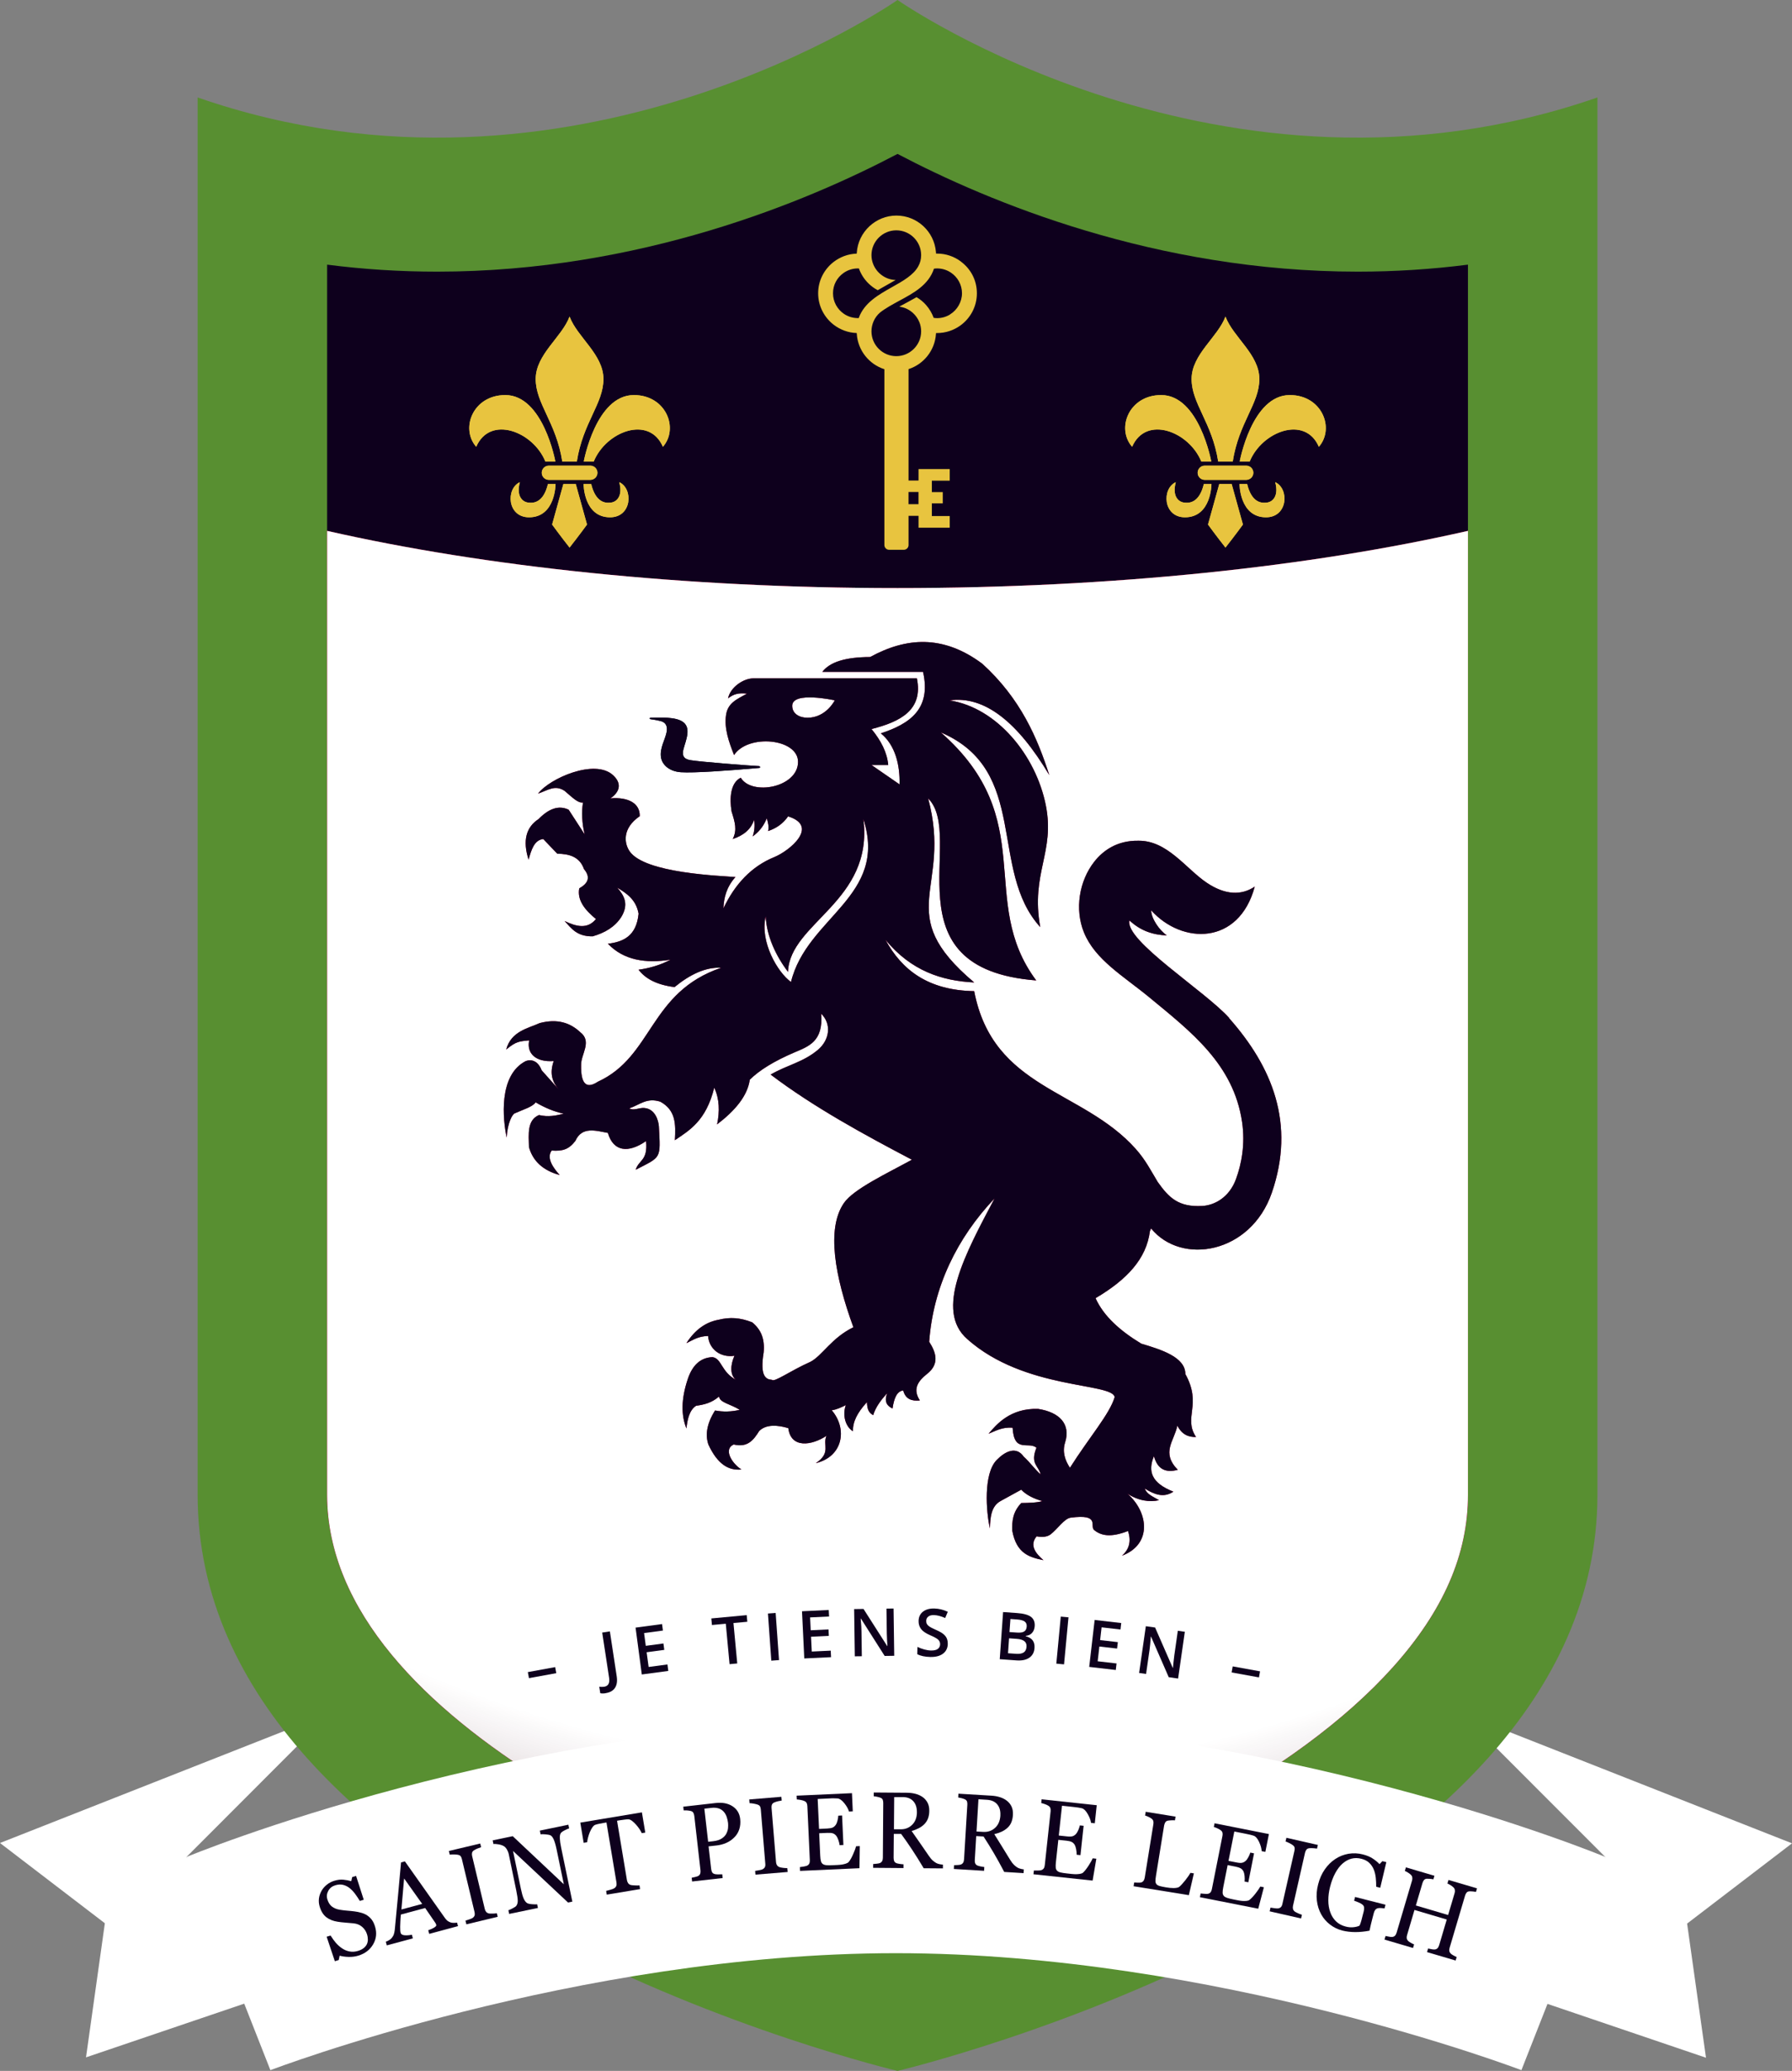 <svg xmlns="http://www.w3.org/2000/svg" width="135" height="156" viewBox="0 0 135 156" fill="none"><rect x="0" y="0" width="135" height="156" fill="#808080" stroke="none"/><g clip-path="url(#clip0_155_349)"><path d="M128.52 155.006L113.867 150.03L120.931 139.882L110.107 129.05L135 138.856L127.098 144.901L128.52 155.006Z" fill="white"></path><path d="M6.48 154.978L21.133 150.005L14.051 139.882L24.893 129.025L0 138.831L7.899 144.876L6.48 154.978Z" fill="white"></path><path d="M67.616 0C67.616 0 43.122 17.147 14.888 7.341C14.888 15.092 14.888 62.491 14.888 112.59C14.888 143.537 67.616 156 67.616 156C67.616 156 120.343 143.537 120.343 112.59V7.341C92.106 17.147 67.616 0 67.616 0Z" fill="#588F31"></path><path d="M67.587 145.588C54.371 141.948 24.644 130.126 24.644 112.59V19.936C27.381 20.289 30.151 20.463 32.938 20.463C48.176 20.463 60.794 15.185 67.616 11.594C74.434 15.185 87.056 20.463 102.293 20.463C105.081 20.463 107.85 20.285 110.588 19.936V112.59C110.588 117.086 108.745 121.328 104.949 125.563C101.356 129.577 96.166 133.396 89.533 136.911C80.572 141.66 71.579 144.466 67.587 145.588Z" fill="#0E001D"></path><path d="M24.644 39.99V112.594C24.644 130.129 54.371 141.952 67.587 145.592C71.583 144.47 80.572 141.663 89.533 136.915C96.166 133.399 101.352 129.581 104.949 125.567C108.741 121.331 110.588 117.086 110.588 112.594V39.99C98.704 42.694 83.798 44.3 67.616 44.3C51.434 44.3 36.528 42.69 24.644 39.99Z" fill="#AE002D"></path><path d="M24.644 39.99V112.594C24.644 130.129 54.371 141.952 67.587 145.592C71.583 144.47 80.572 141.663 89.533 136.915C96.166 133.399 101.352 129.581 104.949 125.567C108.741 121.331 110.588 117.086 110.588 112.594V39.99C98.704 42.694 83.798 44.3 67.616 44.3C51.434 44.3 36.528 42.69 24.644 39.99Z" fill="#AE002D"></path><g style="mix-blend-mode:multiply"><path d="M24.644 39.99V112.594C24.644 130.129 54.371 141.952 67.587 145.592C71.583 144.47 80.572 141.663 89.533 136.915C96.166 133.399 101.352 129.581 104.949 125.567C108.741 121.331 110.588 117.086 110.588 112.594V39.99C98.704 42.694 83.798 44.3 67.616 44.3C51.434 44.3 36.528 42.69 24.644 39.99Z" fill="url(#paint0_radial_155_349)"></path></g><path d="M67.491 129.502C39.005 129.502 14.051 139.882 14.051 139.882L20.37 155.943C20.37 155.943 43.421 147.131 67.491 147.131C91.561 147.131 114.615 155.943 114.615 155.943L120.935 139.882C120.935 139.882 95.981 129.502 67.495 129.502H67.491Z" fill="white"></path><path d="M27.645 144.277C27.795 144.37 27.916 144.488 28.016 144.623C28.116 144.758 28.194 144.929 28.255 145.129C28.401 145.61 28.351 146.055 28.108 146.468C27.866 146.881 27.495 147.163 26.996 147.316C26.765 147.387 26.522 147.419 26.269 147.412C26.016 147.405 25.788 147.376 25.588 147.319L25.517 147.647L25.225 147.736L24.608 145.891L24.904 145.802C25.036 146.012 25.168 146.197 25.307 146.358C25.446 146.518 25.603 146.657 25.788 146.778C25.959 146.892 26.145 146.967 26.341 147.002C26.537 147.042 26.747 147.027 26.968 146.96C27.136 146.91 27.274 146.842 27.385 146.757C27.495 146.671 27.577 146.578 27.631 146.468C27.684 146.361 27.709 146.244 27.713 146.119C27.713 145.994 27.695 145.855 27.649 145.709C27.581 145.492 27.463 145.307 27.289 145.154C27.114 145.001 26.9 144.911 26.64 144.883C26.462 144.865 26.259 144.847 26.03 144.83C25.802 144.812 25.603 144.79 25.435 144.762C25.104 144.712 24.822 144.602 24.59 144.427C24.362 144.252 24.191 143.985 24.084 143.626C24.02 143.419 24.002 143.216 24.027 143.013C24.052 142.81 24.12 142.618 24.223 142.432C24.323 142.258 24.459 142.101 24.626 141.969C24.794 141.834 24.983 141.738 25.193 141.674C25.432 141.602 25.656 141.574 25.866 141.595C26.077 141.617 26.276 141.652 26.462 141.706L26.533 141.399L26.825 141.31L27.403 143.106L27.107 143.195C26.989 143.002 26.872 142.824 26.747 142.657C26.622 142.489 26.483 142.343 26.33 142.222C26.18 142.105 26.016 142.026 25.842 141.984C25.667 141.941 25.467 141.951 25.25 142.019C25.018 142.09 24.847 142.226 24.733 142.432C24.619 142.639 24.594 142.853 24.662 143.077C24.733 143.312 24.844 143.49 24.997 143.611C25.15 143.732 25.339 143.814 25.567 143.854C25.77 143.889 25.97 143.914 26.159 143.928C26.351 143.943 26.537 143.96 26.718 143.985C26.886 144.007 27.046 144.039 27.207 144.085C27.367 144.128 27.513 144.192 27.649 144.274L27.645 144.277Z" fill="#0E001D"></path><path d="M34.503 145.093L32.336 145.677L32.261 145.403C32.45 145.339 32.6 145.271 32.717 145.196C32.831 145.125 32.881 145.061 32.867 145.004C32.86 144.979 32.849 144.954 32.838 144.922C32.824 144.89 32.81 144.862 32.792 144.84L32.029 143.729L30.201 144.22C30.179 144.42 30.169 144.591 30.162 144.737C30.154 144.883 30.151 145.015 30.147 145.139C30.147 145.257 30.147 145.353 30.154 145.428C30.162 145.499 30.169 145.56 30.183 145.602C30.212 145.706 30.308 145.766 30.479 145.781C30.65 145.795 30.832 145.781 31.028 145.741L31.103 146.016L29.139 146.543L29.064 146.269C29.124 146.247 29.203 146.212 29.292 146.162C29.381 146.112 29.449 146.058 29.499 146.001C29.577 145.905 29.634 145.813 29.666 145.72C29.698 145.627 29.723 145.51 29.741 145.364C29.816 144.605 29.898 143.754 29.983 142.813C30.069 141.87 30.144 141.032 30.212 140.295L30.504 140.217L33.516 144.477C33.58 144.566 33.644 144.637 33.705 144.687C33.769 144.737 33.851 144.78 33.947 144.815C34.015 144.837 34.093 144.847 34.193 144.847C34.293 144.847 34.371 144.84 34.432 144.826L34.507 145.1L34.503 145.093ZM31.805 143.419L30.443 141.503L30.24 143.839L31.808 143.419H31.805Z" fill="#0E001D"></path><path d="M37.497 144.391L35.134 144.958L35.066 144.68C35.13 144.659 35.227 144.627 35.348 144.587C35.469 144.548 35.554 144.509 35.604 144.477C35.679 144.423 35.725 144.363 35.751 144.295C35.772 144.228 35.772 144.142 35.751 144.039L34.795 140.039C34.774 139.95 34.742 139.875 34.699 139.821C34.656 139.768 34.581 139.732 34.471 139.715C34.389 139.7 34.289 139.693 34.172 139.693C34.054 139.693 33.958 139.697 33.883 139.711L33.815 139.433L36.178 138.87L36.246 139.148C36.171 139.17 36.082 139.202 35.979 139.244C35.875 139.287 35.79 139.33 35.715 139.376C35.629 139.43 35.579 139.494 35.562 139.572C35.547 139.65 35.547 139.732 35.569 139.818L36.524 143.814C36.545 143.9 36.581 143.971 36.631 144.028C36.681 144.085 36.756 144.124 36.852 144.142C36.909 144.149 36.998 144.153 37.123 144.149C37.244 144.149 37.347 144.135 37.429 144.121L37.497 144.399V144.391Z" fill="#0E001D"></path><path d="M42.868 137.734C42.801 137.752 42.697 137.795 42.562 137.863C42.426 137.93 42.33 137.994 42.277 138.048C42.202 138.133 42.166 138.269 42.173 138.461C42.181 138.653 42.213 138.892 42.273 139.177L43.118 143.248L42.794 143.316L38.648 139.43L39.244 142.297C39.311 142.618 39.379 142.86 39.454 143.024C39.529 143.188 39.614 143.298 39.707 143.355C39.775 143.401 39.907 143.43 40.095 143.444C40.284 143.458 40.409 143.458 40.466 143.448L40.523 143.726L38.356 144.174L38.299 143.896C38.363 143.879 38.474 143.829 38.623 143.75C38.773 143.672 38.862 143.612 38.894 143.565C38.965 143.473 39.001 143.351 39.005 143.195C39.005 143.038 38.969 142.778 38.894 142.415L38.328 139.676C38.303 139.554 38.256 139.44 38.192 139.326C38.128 139.216 38.057 139.134 37.975 139.081C37.868 139.013 37.732 138.963 37.565 138.935C37.401 138.906 37.269 138.895 37.173 138.91L37.116 138.632L38.627 138.318L42.476 141.941L41.928 139.298C41.86 138.974 41.788 138.732 41.714 138.564C41.639 138.4 41.557 138.294 41.471 138.254C41.393 138.219 41.268 138.194 41.101 138.18C40.933 138.165 40.808 138.165 40.726 138.176L40.669 137.898L42.819 137.453L42.876 137.731L42.868 137.734Z" fill="#0E001D"></path><path d="M48.607 138.048L48.347 138.09C48.308 138.001 48.251 137.895 48.169 137.773C48.087 137.652 48.001 137.542 47.908 137.439C47.812 137.332 47.712 137.239 47.609 137.161C47.506 137.082 47.41 137.047 47.328 137.047C47.249 137.047 47.149 137.057 47.032 137.072C46.914 137.086 46.804 137.1 46.704 137.118L46.486 137.154L47.231 141.631C47.245 141.717 47.278 141.795 47.324 141.863C47.37 141.93 47.442 141.973 47.534 141.998C47.581 142.009 47.68 142.019 47.83 142.026C47.98 142.034 48.094 142.034 48.176 142.023L48.222 142.304L45.709 142.721L45.663 142.44C45.731 142.422 45.838 142.393 45.98 142.354C46.123 142.315 46.219 142.279 46.269 142.244C46.347 142.197 46.397 142.137 46.426 142.066C46.454 141.994 46.458 141.905 46.44 141.798L45.688 137.285L45.471 137.321C45.392 137.335 45.296 137.353 45.182 137.375C45.068 137.396 44.957 137.424 44.857 137.456C44.775 137.481 44.701 137.545 44.626 137.656C44.551 137.766 44.487 137.884 44.433 138.016C44.38 138.147 44.334 138.283 44.298 138.425C44.262 138.568 44.241 138.685 44.234 138.774L43.97 138.817L43.717 137.296L48.358 136.523L48.611 138.041L48.607 138.048Z" fill="#0E001D"></path><path d="M55.761 137.018C55.793 137.314 55.768 137.577 55.686 137.82C55.604 138.062 55.472 138.265 55.294 138.432C55.119 138.603 54.923 138.735 54.699 138.831C54.474 138.927 54.239 138.988 53.982 139.017L53.38 139.084L53.576 140.794C53.587 140.887 53.611 140.965 53.647 141.033C53.683 141.1 53.751 141.147 53.847 141.171C53.893 141.186 53.975 141.193 54.093 141.196C54.21 141.196 54.314 141.196 54.41 141.189L54.442 141.471L52.139 141.731L52.107 141.449C52.168 141.439 52.254 141.417 52.367 141.392C52.482 141.367 52.56 141.339 52.603 141.314C52.674 141.271 52.724 141.214 52.749 141.143C52.774 141.072 52.781 140.986 52.77 140.883L52.307 136.812C52.296 136.719 52.275 136.637 52.239 136.566C52.204 136.495 52.139 136.445 52.043 136.42C51.943 136.395 51.847 136.384 51.751 136.377C51.655 136.37 51.573 136.374 51.505 136.377L51.473 136.096L53.922 135.818C54.421 135.761 54.841 135.843 55.18 136.06C55.518 136.277 55.715 136.598 55.761 137.018ZM54.724 138.108C54.795 137.973 54.838 137.834 54.848 137.691C54.859 137.553 54.859 137.428 54.848 137.321C54.831 137.171 54.795 137.018 54.745 136.865C54.691 136.712 54.62 136.584 54.524 136.477C54.421 136.363 54.296 136.277 54.143 136.227C53.989 136.178 53.807 136.16 53.594 136.185L53.063 136.245L53.348 138.739L53.733 138.696C54.004 138.664 54.221 138.596 54.381 138.486C54.542 138.379 54.656 138.254 54.727 138.112L54.724 138.108Z" fill="#0E001D"></path><path d="M59.332 141.015L56.912 141.214L56.887 140.933C56.955 140.922 57.051 140.904 57.179 140.883C57.308 140.862 57.397 140.84 57.447 140.812C57.529 140.769 57.582 140.719 57.618 140.655C57.65 140.591 57.664 140.509 57.654 140.402L57.315 136.302C57.308 136.21 57.286 136.131 57.254 136.071C57.222 136.01 57.151 135.964 57.044 135.928C56.965 135.903 56.866 135.882 56.752 135.861C56.638 135.839 56.538 135.832 56.467 135.832L56.445 135.551L58.865 135.351L58.89 135.633C58.812 135.643 58.719 135.661 58.612 135.686C58.505 135.711 58.413 135.743 58.334 135.775C58.242 135.814 58.181 135.871 58.153 135.946C58.124 136.021 58.117 136.103 58.124 136.188L58.463 140.281C58.47 140.37 58.495 140.445 58.537 140.509C58.58 140.573 58.648 140.623 58.737 140.655C58.791 140.673 58.88 140.687 59.001 140.705C59.122 140.719 59.225 140.726 59.311 140.723L59.336 141.004L59.332 141.015Z" fill="#0E001D"></path><path d="M64.772 139.056L64.746 140.73L60.273 140.933L60.259 140.648C60.334 140.637 60.437 140.623 60.562 140.602C60.687 140.58 60.769 140.555 60.808 140.537C60.886 140.495 60.94 140.438 60.972 140.374C61 140.309 61.011 140.228 61.008 140.128L60.822 136.053C60.819 135.964 60.801 135.889 60.769 135.821C60.737 135.754 60.676 135.704 60.587 135.665C60.516 135.633 60.423 135.608 60.305 135.586C60.188 135.565 60.095 135.554 60.027 135.551L60.013 135.266L64.183 135.077L64.244 136.445L63.959 136.459C63.898 136.259 63.781 136.049 63.602 135.828C63.424 135.608 63.257 135.49 63.103 135.476C63.025 135.469 62.929 135.465 62.822 135.465C62.711 135.465 62.587 135.465 62.447 135.476L61.599 135.515L61.703 137.77L62.312 137.741C62.508 137.731 62.647 137.706 62.736 137.663C62.825 137.62 62.9 137.552 62.964 137.46C63.018 137.381 63.061 137.275 63.093 137.143C63.125 137.011 63.146 136.89 63.153 136.772L63.438 136.758L63.538 138.981L63.253 138.995C63.239 138.867 63.203 138.735 63.153 138.593C63.103 138.454 63.05 138.35 63 138.29C62.918 138.19 62.825 138.126 62.722 138.097C62.622 138.069 62.487 138.062 62.323 138.069L61.713 138.097L61.792 139.797C61.799 139.967 61.817 140.099 61.845 140.199C61.874 140.299 61.92 140.37 61.988 140.416C62.055 140.463 62.148 140.491 62.262 140.502C62.376 140.512 62.54 140.512 62.751 140.502C62.833 140.498 62.943 140.495 63.082 140.488C63.221 140.48 63.335 140.47 63.428 140.455C63.524 140.441 63.624 140.416 63.724 140.384C63.823 140.352 63.895 140.309 63.937 140.26C64.048 140.128 64.162 139.928 64.276 139.661C64.394 139.394 64.465 139.202 64.493 139.077L64.768 139.063L64.772 139.056Z" fill="#0E001D"></path><path d="M71.041 140.744L69.587 140.733C69.27 140.199 68.981 139.74 68.724 139.351C68.468 138.963 68.19 138.561 67.887 138.147H67.334L67.32 139.943C67.32 140.035 67.334 140.117 67.359 140.188C67.388 140.26 67.445 140.313 67.537 140.352C67.584 140.37 67.662 140.388 67.776 140.406C67.89 140.423 67.987 140.434 68.065 140.434V140.719L65.78 140.701V140.416C65.844 140.413 65.93 140.402 66.047 140.391C66.162 140.377 66.244 140.363 66.29 140.342C66.365 140.306 66.422 140.256 66.457 140.192C66.493 140.124 66.511 140.039 66.511 139.935L66.539 135.832C66.539 135.739 66.529 135.654 66.504 135.583C66.479 135.512 66.418 135.455 66.326 135.419C66.261 135.394 66.179 135.373 66.08 135.351C65.98 135.33 65.891 135.316 65.823 135.312V135.027L68.314 135.045C68.543 135.045 68.756 135.073 68.956 135.123C69.156 135.173 69.337 135.255 69.498 135.365C69.655 135.472 69.779 135.615 69.872 135.786C69.965 135.957 70.011 136.167 70.007 136.409C70.007 136.626 69.972 136.822 69.908 136.99C69.844 137.157 69.747 137.303 69.623 137.424C69.508 137.538 69.37 137.638 69.209 137.72C69.049 137.802 68.871 137.873 68.678 137.93C68.942 138.304 69.159 138.618 69.334 138.87C69.508 139.123 69.722 139.433 69.975 139.8C70.086 139.96 70.186 140.082 70.275 140.156C70.364 140.235 70.453 140.295 70.542 140.345C70.606 140.381 70.688 140.406 70.788 140.427C70.888 140.445 70.97 140.459 71.034 140.459V140.744H71.041ZM69.074 136.498C69.074 136.156 68.985 135.882 68.799 135.679C68.614 135.476 68.35 135.373 68.008 135.373H67.363L67.345 137.798H67.844C68.193 137.805 68.486 137.688 68.721 137.456C68.956 137.221 69.074 136.904 69.077 136.498H69.074Z" fill="#0E001D"></path><path d="M77.104 141.1L75.653 141.011C75.365 140.463 75.101 139.985 74.866 139.586C74.63 139.184 74.374 138.771 74.096 138.343L73.543 138.311L73.436 140.107C73.429 140.199 73.436 140.281 73.465 140.356C73.49 140.427 73.543 140.484 73.632 140.527C73.675 140.548 73.757 140.57 73.868 140.595C73.982 140.616 74.075 140.634 74.153 140.641L74.135 140.926L71.857 140.787L71.875 140.502C71.936 140.502 72.025 140.495 72.143 140.491C72.26 140.484 72.339 140.473 72.385 140.452C72.463 140.424 72.52 140.374 72.56 140.31C72.599 140.245 72.62 140.16 72.627 140.057L72.873 135.96C72.88 135.868 72.873 135.782 72.852 135.711C72.831 135.64 72.773 135.579 72.684 135.537C72.624 135.508 72.542 135.483 72.442 135.455C72.342 135.43 72.257 135.412 72.185 135.401L72.203 135.116L74.691 135.266C74.919 135.28 75.129 135.316 75.329 135.38C75.525 135.44 75.703 135.529 75.857 135.651C76.006 135.768 76.124 135.914 76.206 136.089C76.288 136.267 76.324 136.477 76.309 136.719C76.295 136.936 76.252 137.129 76.181 137.293C76.11 137.456 76.006 137.595 75.874 137.709C75.753 137.816 75.611 137.909 75.447 137.984C75.283 138.058 75.101 138.119 74.905 138.165C75.147 138.55 75.35 138.878 75.511 139.141C75.671 139.405 75.867 139.725 76.103 140.103C76.206 140.27 76.299 140.391 76.384 140.473C76.47 140.555 76.555 140.623 76.641 140.676C76.705 140.716 76.783 140.748 76.883 140.773C76.979 140.798 77.061 140.812 77.129 140.819L77.111 141.104L77.104 141.1ZM75.361 136.758C75.383 136.416 75.304 136.139 75.129 135.925C74.955 135.715 74.695 135.597 74.356 135.576L73.711 135.537L73.565 137.966L74.064 137.994C74.413 138.016 74.713 137.916 74.958 137.695C75.204 137.474 75.34 137.161 75.365 136.758H75.361Z" fill="#0E001D"></path><path d="M82.593 140.01L82.312 141.663L77.856 141.186L77.888 140.904C77.963 140.904 78.067 140.904 78.195 140.904C78.323 140.904 78.405 140.89 78.448 140.876C78.534 140.844 78.594 140.798 78.633 140.741C78.672 140.684 78.697 140.602 78.708 140.502L79.147 136.445C79.157 136.356 79.15 136.277 79.129 136.206C79.107 136.135 79.057 136.074 78.972 136.021C78.908 135.978 78.819 135.939 78.708 135.9C78.598 135.861 78.505 135.836 78.441 135.821L78.469 135.54L82.622 135.985L82.476 137.346L82.194 137.314C82.166 137.107 82.08 136.883 81.937 136.637C81.795 136.391 81.649 136.252 81.499 136.213C81.421 136.195 81.328 136.178 81.221 136.16C81.114 136.142 80.989 136.128 80.85 136.114L80.006 136.024L79.763 138.269L80.369 138.333C80.562 138.354 80.708 138.35 80.8 138.322C80.893 138.293 80.979 138.236 81.057 138.155C81.121 138.083 81.178 137.987 81.232 137.862C81.285 137.738 81.324 137.62 81.349 137.506L81.635 137.535L81.396 139.747L81.111 139.715C81.111 139.586 81.1 139.448 81.071 139.301C81.043 139.155 81.007 139.049 80.968 138.977C80.9 138.867 80.818 138.789 80.722 138.746C80.626 138.703 80.497 138.675 80.334 138.657L79.728 138.593L79.546 140.285C79.528 140.456 79.524 140.587 79.535 140.691C79.546 140.794 79.585 140.869 79.642 140.926C79.703 140.983 79.788 141.025 79.899 141.05C80.009 141.079 80.169 141.1 80.38 141.125C80.462 141.136 80.572 141.147 80.708 141.161C80.843 141.175 80.961 141.182 81.053 141.182C81.15 141.182 81.249 141.172 81.356 141.157C81.46 141.139 81.538 141.111 81.585 141.068C81.713 140.954 81.855 140.773 82.012 140.53C82.169 140.285 82.269 140.103 82.319 139.985L82.59 140.014L82.593 140.01Z" fill="#0E001D"></path><path d="M89.943 141.111L89.562 142.76L85.398 142.087L85.445 141.806C85.505 141.809 85.594 141.816 85.712 141.82C85.83 141.823 85.912 141.82 85.958 141.806C86.04 141.784 86.101 141.741 86.147 141.681C86.19 141.62 86.222 141.538 86.24 141.435L86.888 137.424C86.903 137.335 86.903 137.253 86.885 137.182C86.867 137.111 86.821 137.043 86.742 136.99C86.689 136.947 86.614 136.904 86.514 136.858C86.414 136.812 86.332 136.78 86.265 136.762L86.311 136.48L88.56 136.844L88.514 137.125C88.442 137.118 88.35 137.114 88.236 137.122C88.122 137.129 88.036 137.136 87.983 137.147C87.894 137.164 87.826 137.207 87.783 137.282C87.74 137.357 87.712 137.432 87.697 137.521L87.088 141.286C87.059 141.46 87.045 141.595 87.045 141.695C87.045 141.795 87.074 141.873 87.124 141.937C87.174 141.994 87.255 142.041 87.366 142.073C87.476 142.105 87.637 142.137 87.84 142.172C87.933 142.187 88.029 142.201 88.129 142.212C88.228 142.222 88.328 142.226 88.421 142.226C88.51 142.226 88.596 142.215 88.674 142.201C88.752 142.187 88.813 142.158 88.852 142.123C88.974 142.019 89.123 141.855 89.301 141.631C89.476 141.407 89.604 141.221 89.683 141.079L89.95 141.122L89.943 141.111Z" fill="#0E001D"></path><path d="M95.215 142.162L94.79 143.782L90.396 142.913L90.449 142.635C90.524 142.646 90.627 142.653 90.756 142.66C90.884 142.668 90.966 142.668 91.009 142.657C91.098 142.632 91.162 142.593 91.205 142.536C91.248 142.479 91.28 142.4 91.297 142.304L92.092 138.301C92.11 138.215 92.11 138.137 92.096 138.062C92.082 137.991 92.035 137.923 91.957 137.866C91.896 137.82 91.811 137.77 91.704 137.724C91.597 137.674 91.508 137.642 91.444 137.624L91.497 137.346L95.593 138.158L95.325 139.501L95.047 139.444C95.036 139.234 94.972 139.002 94.851 138.746C94.73 138.489 94.598 138.336 94.452 138.286C94.377 138.261 94.288 138.233 94.181 138.208C94.074 138.183 93.953 138.155 93.817 138.13L92.987 137.966L92.549 140.178L93.144 140.295C93.336 140.334 93.479 140.342 93.575 140.32C93.671 140.299 93.76 140.253 93.846 140.174C93.917 140.11 93.981 140.017 94.046 139.896C94.11 139.779 94.16 139.661 94.192 139.554L94.473 139.611L94.042 141.791L93.76 141.734C93.775 141.606 93.775 141.467 93.76 141.321C93.746 141.175 93.718 141.061 93.686 140.99C93.629 140.872 93.554 140.787 93.461 140.737C93.368 140.687 93.244 140.644 93.08 140.612L92.484 140.495L92.153 142.165C92.121 142.333 92.103 142.468 92.106 142.568C92.106 142.668 92.139 142.749 92.192 142.814C92.246 142.878 92.328 142.924 92.438 142.963C92.549 143.002 92.705 143.038 92.912 143.081C92.994 143.099 93.101 143.12 93.236 143.145C93.372 143.17 93.486 143.188 93.579 143.195C93.675 143.202 93.778 143.202 93.882 143.195C93.989 143.188 94.067 143.163 94.117 143.127C94.256 143.024 94.413 142.856 94.591 142.628C94.769 142.4 94.883 142.226 94.944 142.112L95.211 142.165L95.215 142.162Z" fill="#0E001D"></path><path d="M98.02 144.516L95.65 143.978L95.714 143.7C95.781 143.711 95.881 143.725 96.01 143.743C96.138 143.761 96.231 143.765 96.287 143.757C96.377 143.743 96.448 143.711 96.498 143.658C96.548 143.604 96.587 143.53 96.608 143.426L97.517 139.415C97.539 139.323 97.542 139.244 97.528 139.177C97.514 139.109 97.464 139.045 97.371 138.977C97.303 138.931 97.218 138.878 97.111 138.828C97.004 138.774 96.915 138.739 96.847 138.717L96.911 138.439L99.282 138.977L99.217 139.255C99.139 139.241 99.046 139.23 98.936 139.223C98.825 139.216 98.729 139.216 98.644 139.223C98.544 139.234 98.469 139.269 98.419 139.334C98.369 139.398 98.337 139.472 98.316 139.558L97.407 143.565C97.389 143.651 97.389 143.733 97.407 143.804C97.428 143.879 97.478 143.946 97.553 144.003C97.599 144.035 97.681 144.078 97.792 144.128C97.902 144.178 97.998 144.217 98.08 144.235L98.016 144.513L98.02 144.516Z" fill="#0E001D"></path><path d="M104.311 143.758C104.25 143.75 104.168 143.743 104.065 143.733C103.962 143.725 103.876 143.729 103.805 143.743C103.723 143.765 103.655 143.804 103.605 143.868C103.555 143.932 103.52 144.01 103.495 144.107L103.384 144.534C103.306 144.844 103.252 145.054 103.231 145.165C103.206 145.275 103.188 145.364 103.174 145.435C102.807 145.506 102.45 145.542 102.105 145.542C101.759 145.542 101.431 145.503 101.117 145.425C100.782 145.339 100.479 145.189 100.201 144.979C99.927 144.769 99.702 144.513 99.535 144.21C99.364 143.904 99.253 143.558 99.207 143.173C99.16 142.785 99.189 142.376 99.303 141.941C99.41 141.521 99.574 141.15 99.798 140.826C100.023 140.502 100.287 140.238 100.597 140.035C100.896 139.836 101.224 139.708 101.584 139.643C101.944 139.583 102.308 139.597 102.675 139.693C102.971 139.768 103.217 139.871 103.416 140.003C103.616 140.135 103.787 140.274 103.926 140.424L104.143 140.199L104.439 140.274L103.979 142.205L103.676 142.126C103.676 141.902 103.669 141.677 103.644 141.453C103.619 141.229 103.57 141.018 103.491 140.826C103.413 140.634 103.299 140.466 103.149 140.324C102.999 140.181 102.807 140.082 102.564 140.021C102.301 139.953 102.051 139.95 101.816 140.01C101.581 140.071 101.36 140.192 101.149 140.374C100.943 140.552 100.761 140.787 100.597 141.09C100.433 141.389 100.301 141.738 100.201 142.133C100.112 142.482 100.069 142.821 100.069 143.152C100.069 143.483 100.119 143.779 100.215 144.043C100.308 144.313 100.454 144.541 100.647 144.73C100.839 144.919 101.085 145.051 101.374 145.125C101.591 145.182 101.798 145.197 101.994 145.172C102.19 145.147 102.336 145.108 102.429 145.047C102.482 144.919 102.529 144.783 102.564 144.648C102.6 144.513 102.632 144.395 102.653 144.299L102.732 143.996C102.76 143.889 102.771 143.79 102.764 143.697C102.757 143.604 102.714 143.53 102.636 143.469C102.564 143.408 102.461 143.351 102.329 143.298C102.194 143.245 102.09 143.202 102.012 143.177L102.083 142.896L104.375 143.48L104.304 143.761L104.311 143.758Z" fill="#0E001D"></path><path d="M109.654 147.683L107.505 147.049L107.587 146.778C107.647 146.789 107.733 146.807 107.847 146.832C107.961 146.853 108.039 146.86 108.089 146.853C108.171 146.842 108.239 146.814 108.292 146.76C108.346 146.707 108.385 146.632 108.417 146.532L108.991 144.595L106.56 143.875L106 145.77C105.975 145.859 105.965 145.937 105.975 146.009C105.986 146.08 106.025 146.148 106.093 146.219C106.129 146.254 106.193 146.297 106.293 146.354C106.392 146.411 106.471 146.447 106.531 146.468L106.45 146.739L104.3 146.105L104.382 145.834C104.443 145.845 104.528 145.863 104.642 145.888C104.756 145.909 104.835 145.916 104.885 145.909C104.967 145.898 105.034 145.87 105.088 145.816C105.141 145.763 105.181 145.688 105.213 145.588L106.375 141.66C106.4 141.578 106.407 141.499 106.392 141.421C106.382 141.343 106.343 141.275 106.275 141.214C106.218 141.161 106.147 141.107 106.061 141.054C105.975 141.001 105.897 140.961 105.833 140.936L105.915 140.666L108.064 141.3L107.982 141.571C107.914 141.553 107.825 141.538 107.722 141.531C107.619 141.524 107.537 141.521 107.483 141.524C107.39 141.531 107.319 141.567 107.273 141.627C107.223 141.692 107.187 141.763 107.162 141.848L106.663 143.537L109.094 144.256L109.583 142.607C109.608 142.525 109.615 142.447 109.6 142.368C109.59 142.29 109.551 142.222 109.483 142.162C109.426 142.108 109.354 142.055 109.269 142.002C109.183 141.948 109.105 141.909 109.041 141.884L109.123 141.613L111.272 142.247L111.19 142.518C111.122 142.5 111.033 142.486 110.93 142.479C110.827 142.472 110.748 142.468 110.691 142.472C110.598 142.479 110.527 142.514 110.481 142.575C110.431 142.639 110.395 142.71 110.37 142.796L109.208 146.721C109.183 146.81 109.173 146.889 109.183 146.96C109.194 147.031 109.233 147.099 109.301 147.17C109.337 147.206 109.401 147.248 109.501 147.305C109.6 147.362 109.679 147.398 109.739 147.419L109.657 147.69L109.654 147.683Z" fill="#0E001D"></path><path d="M72.381 19.694C71.882 19.324 71.269 19.103 70.603 19.103C70.574 19.103 70.546 19.103 70.517 19.103C70.517 19.056 70.51 19.01 70.507 18.968C70.375 17.439 69.091 16.239 67.53 16.239C65.969 16.239 64.654 17.471 64.547 19.028C64.547 19.053 64.54 19.078 64.54 19.106C63.88 19.124 63.278 19.363 62.79 19.74C62.087 20.289 61.635 21.137 61.635 22.095C61.635 23.053 62.095 23.915 62.807 24.464C63.292 24.834 63.888 25.066 64.54 25.087C64.54 25.112 64.543 25.137 64.547 25.165C64.632 26.408 65.481 27.448 66.625 27.812V41.059C66.625 41.255 66.785 41.415 66.981 41.415H68.09C68.286 41.415 68.446 41.255 68.446 41.059V38.858H69.198V39.752H71.547V38.872H70.2V37.917H71.023V37.069H70.2V36.207H71.547V35.335H69.198V36.197H68.446V27.805C69.583 27.438 70.425 26.405 70.51 25.162C70.51 25.137 70.517 25.112 70.517 25.087C70.546 25.087 70.574 25.087 70.603 25.087C71.244 25.087 71.84 24.88 72.328 24.535C73.094 23.993 73.593 23.103 73.593 22.095C73.593 21.087 73.116 20.243 72.381 19.698V19.694ZM64.7 23.961C64.675 23.961 64.65 23.961 64.625 23.961C64.237 23.961 63.877 23.844 63.577 23.641C63.082 23.302 62.754 22.736 62.754 22.091C62.754 21.447 63.068 20.902 63.549 20.563C63.852 20.349 64.223 20.221 64.625 20.221C64.654 20.221 64.679 20.221 64.704 20.221C64.853 20.642 65.099 21.023 65.409 21.333C65.62 21.543 65.859 21.721 66.122 21.86C66.572 21.6 67.028 21.347 67.473 21.094L67.363 21.083C67.021 21.055 66.703 20.93 66.44 20.738C66.147 20.528 65.919 20.239 65.784 19.901C65.698 19.687 65.652 19.459 65.652 19.22C65.652 18.191 66.493 17.35 67.523 17.35C68.553 17.35 69.394 18.187 69.394 19.22C69.394 19.534 69.316 19.808 69.184 20.05C68.824 20.716 68.044 21.154 67.227 21.614C66.183 22.202 65.103 22.807 64.693 23.954L64.7 23.961ZM69.195 37.062V37.981H68.443V37.062H69.195ZM71.576 23.687C71.291 23.862 70.959 23.965 70.603 23.965C70.521 23.965 70.435 23.958 70.339 23.944C70.211 23.591 70.018 23.27 69.776 22.989C69.569 22.75 69.323 22.547 69.049 22.387C68.621 22.629 68.183 22.864 67.748 23.099L67.808 23.11C68.179 23.167 68.51 23.334 68.774 23.573C68.988 23.765 69.156 24.008 69.263 24.275C69.348 24.488 69.394 24.72 69.394 24.959C69.394 25.988 68.553 26.829 67.523 26.829C66.493 26.829 65.652 25.992 65.652 24.959C65.652 24.695 65.709 24.439 65.812 24.2C65.923 23.947 66.09 23.719 66.308 23.534C66.728 23.206 67.242 22.932 67.737 22.661C68.831 22.073 69.958 21.464 70.36 20.239C70.446 20.228 70.524 20.221 70.599 20.221C70.984 20.221 71.344 20.339 71.64 20.538C72.139 20.873 72.471 21.443 72.471 22.091C72.471 22.74 72.111 23.356 71.572 23.683L71.576 23.687Z" fill="#E8C43F"></path><path d="M41.675 35.078H41.346C41.051 35.078 40.812 35.317 40.812 35.613C40.812 35.908 41.051 36.147 41.346 36.147H44.472C44.768 36.147 45.007 35.908 45.007 35.613C45.007 35.317 44.768 35.078 44.472 35.078H41.675Z" fill="#E8C43F"></path><path d="M42.908 34.765H43.457C43.913 31.83 45.46 30.409 45.46 28.553C45.46 26.697 43.489 25.404 42.908 23.847C42.327 25.404 40.356 26.697 40.356 28.553C40.356 30.409 41.903 31.833 42.359 34.765H42.908Z" fill="#E8C43F"></path><path d="M46.65 36.322C46.928 37.34 46.486 37.789 46.048 37.857C45.609 37.924 44.875 37.864 44.537 36.46H43.963C43.963 36.46 43.963 38.968 45.959 38.968C47.616 38.968 47.723 36.806 46.65 36.322Z" fill="#E8C43F"></path><path d="M41.086 34.765H41.838C41.838 34.765 40.926 29.76 38.064 29.76C35.644 29.76 34.656 32.261 35.875 33.657C36.916 31.256 40.16 32.496 41.086 34.765Z" fill="#E8C43F"></path><path d="M47.752 29.76C44.889 29.76 43.977 34.765 43.977 34.765H44.729C45.656 32.496 48.903 31.26 49.94 33.657C51.159 32.264 50.172 29.76 47.752 29.76Z" fill="#E8C43F"></path><path d="M41.279 36.46C40.94 37.864 40.206 37.924 39.767 37.857C39.329 37.789 38.887 37.34 39.165 36.322C38.096 36.806 38.199 38.968 39.857 38.968C41.853 38.968 41.853 36.46 41.853 36.46H41.279Z" fill="#E8C43F"></path><path d="M42.908 36.46H42.441L41.593 39.513C41.593 39.513 42.223 40.382 42.908 41.248C43.592 40.379 44.223 39.513 44.223 39.513L43.375 36.46H42.908Z" fill="#E8C43F"></path><path d="M41.675 35.078H41.346C41.051 35.078 40.812 35.317 40.812 35.613C40.812 35.908 41.051 36.147 41.346 36.147H44.472C44.768 36.147 45.007 35.908 45.007 35.613C45.007 35.317 44.768 35.078 44.472 35.078H41.675Z" fill="#E8C43F"></path><path d="M42.908 34.765H43.457C43.913 31.83 45.46 30.409 45.46 28.553C45.46 26.697 43.489 25.404 42.908 23.847C42.327 25.404 40.356 26.697 40.356 28.553C40.356 30.409 41.903 31.833 42.359 34.765H42.908Z" fill="#E8C43F"></path><path d="M46.65 36.322C46.928 37.34 46.486 37.789 46.048 37.857C45.609 37.924 44.875 37.864 44.537 36.46H43.963C43.963 36.46 43.963 38.968 45.959 38.968C47.616 38.968 47.723 36.806 46.65 36.322Z" fill="#E8C43F"></path><path d="M41.086 34.765H41.838C41.838 34.765 40.926 29.76 38.064 29.76C35.644 29.76 34.656 32.261 35.875 33.657C36.916 31.256 40.16 32.496 41.086 34.765Z" fill="#E8C43F"></path><path d="M47.752 29.76C44.889 29.76 43.977 34.765 43.977 34.765H44.729C45.656 32.496 48.903 31.26 49.94 33.657C51.159 32.264 50.172 29.76 47.752 29.76Z" fill="#E8C43F"></path><path d="M41.279 36.46C40.94 37.864 40.206 37.924 39.767 37.857C39.329 37.789 38.887 37.34 39.165 36.322C38.096 36.806 38.199 38.968 39.857 38.968C41.853 38.968 41.853 36.46 41.853 36.46H41.279Z" fill="#E8C43F"></path><path d="M42.908 36.46H42.441L41.593 39.513C41.593 39.513 42.223 40.382 42.908 41.248C43.592 40.379 44.223 39.513 44.223 39.513L43.375 36.46H42.908Z" fill="#E8C43F"></path><path d="M91.087 35.078H90.759C90.463 35.078 90.225 35.317 90.225 35.613C90.225 35.908 90.463 36.147 90.759 36.147H93.885C94.181 36.147 94.42 35.908 94.42 35.613C94.42 35.317 94.181 35.078 93.885 35.078H91.087Z" fill="#E8C43F"></path><path d="M92.32 34.765H92.869C93.326 31.83 94.873 30.409 94.873 28.553C94.873 26.697 92.901 25.404 92.32 23.847C91.739 25.404 89.768 26.697 89.768 28.553C89.768 30.409 91.315 31.833 91.772 34.765H92.32Z" fill="#E8C43F"></path><path d="M96.067 36.322C96.344 37.34 95.903 37.789 95.464 37.857C95.026 37.924 94.291 37.864 93.953 36.46H93.379C93.379 36.46 93.379 38.968 95.375 38.968C97.032 38.968 97.139 36.806 96.067 36.322Z" fill="#E8C43F"></path><path d="M90.499 34.765H91.251C91.251 34.765 90.339 29.76 87.476 29.76C85.056 29.76 84.069 32.261 85.288 33.657C86.329 31.256 89.572 32.496 90.499 34.765Z" fill="#E8C43F"></path><path d="M97.168 29.76C94.306 29.76 93.393 34.765 93.393 34.765H94.145C95.072 32.496 98.319 31.26 99.356 33.657C100.575 32.264 99.588 29.76 97.168 29.76Z" fill="#E8C43F"></path><path d="M90.692 36.46C90.353 37.864 89.619 37.924 89.18 37.857C88.742 37.789 88.3 37.34 88.578 36.322C87.508 36.806 87.612 38.968 89.269 38.968C91.265 38.968 91.265 36.46 91.265 36.46H90.692Z" fill="#E8C43F"></path><path d="M92.32 36.46H91.853L91.005 39.513C91.005 39.513 91.636 40.382 92.32 41.248C93.005 40.379 93.636 39.513 93.636 39.513L92.787 36.46H92.32Z" fill="#E8C43F"></path><path d="M91.087 35.078H90.759C90.463 35.078 90.225 35.317 90.225 35.613C90.225 35.908 90.463 36.147 90.759 36.147H93.885C94.181 36.147 94.42 35.908 94.42 35.613C94.42 35.317 94.181 35.078 93.885 35.078H91.087Z" fill="#E8C43F"></path><path d="M92.32 34.765H92.869C93.326 31.83 94.873 30.409 94.873 28.553C94.873 26.697 92.901 25.404 92.32 23.847C91.739 25.404 89.768 26.697 89.768 28.553C89.768 30.409 91.315 31.833 91.772 34.765H92.32Z" fill="#E8C43F"></path><path d="M96.067 36.322C96.344 37.34 95.903 37.789 95.464 37.857C95.026 37.924 94.291 37.864 93.953 36.46H93.379C93.379 36.46 93.379 38.968 95.375 38.968C97.032 38.968 97.139 36.806 96.067 36.322Z" fill="#E8C43F"></path><path d="M90.499 34.765H91.251C91.251 34.765 90.339 29.76 87.476 29.76C85.056 29.76 84.069 32.261 85.288 33.657C86.329 31.256 89.572 32.496 90.499 34.765Z" fill="#E8C43F"></path><path d="M97.168 29.76C94.306 29.76 93.393 34.765 93.393 34.765H94.145C95.072 32.496 98.319 31.26 99.356 33.657C100.575 32.264 99.588 29.76 97.168 29.76Z" fill="#E8C43F"></path><path d="M90.692 36.46C90.353 37.864 89.619 37.924 89.18 37.857C88.742 37.789 88.3 37.34 88.578 36.322C87.508 36.806 87.612 38.968 89.269 38.968C91.265 38.968 91.265 36.46 91.265 36.46H90.692Z" fill="#E8C43F"></path><path d="M92.32 36.46H91.853L91.005 39.513C91.005 39.513 91.636 40.382 92.32 41.248C93.005 40.379 93.636 39.513 93.636 39.513L92.787 36.46H92.32Z" fill="#E8C43F"></path><path d="M92.609 76.693C90.823 74.68 84.693 70.84 85.088 69.334C85.93 70.128 86.885 70.427 87.904 70.463C87.334 70.078 86.724 69.18 86.724 68.575C89.055 71.165 93.336 71.211 94.527 66.787C93.529 67.46 92.306 67.435 90.909 66.495C89.341 65.44 87.929 63.293 85.744 63.332C84.183 63.31 83.121 64.041 82.436 64.913C81.303 66.356 80.947 68.486 81.659 70.238C82.504 72.308 84.632 73.519 86.593 75.136C89.747 77.74 92.93 80.173 93.572 84.515C93.821 86.203 93.525 87.689 93.115 88.814C92.606 90.21 91.486 90.794 90.574 90.844C88.77 90.944 88.061 90.218 87.22 89.042C86.714 88.209 86.311 87.386 85.548 86.534C81.517 82.025 74.816 82.075 73.39 74.662C69.915 74.602 67.937 73.067 66.707 70.794C68.628 73.127 70.934 73.886 73.39 74.007C67.106 68.714 71.775 67.022 69.922 60.144C72.788 63.001 66.753 72.978 78.063 73.854C73.575 67.834 78.373 61.757 70.877 55.171C77.593 58.042 74.449 65.519 78.366 69.836C77.635 65.757 79.492 64.222 78.787 60.664C78.042 56.917 75.112 53.308 71.533 52.76C74.178 52.389 76.669 54.402 79.047 58.384C78.159 55.62 76.897 52.628 73.996 49.996C71.034 47.787 68.247 48.019 65.552 49.493C63.677 49.501 62.515 49.871 61.949 50.612H69.537C70.171 53.408 68.539 54.526 66.358 55.242C67.459 56.137 67.805 57.654 67.766 59.086C67.063 58.601 66.358 58.113 65.655 57.629H66.914C66.835 56.689 66.372 55.791 65.655 54.918C67.858 54.363 69.558 53.469 69.074 51.1H56.759C56.003 51.1 55.016 51.773 54.848 52.607C55.276 52.275 55.647 52.179 56.278 52.254C55.451 52.692 54.82 52.984 54.695 53.868C54.553 54.872 54.902 55.869 55.301 56.877C56.36 55.267 60.12 55.624 60.12 57.39C60.12 59.321 56.638 59.969 55.804 58.584C55.023 58.972 54.952 60.126 55.112 61.12C55.369 61.95 55.547 62.509 55.201 63.203C56 62.936 56.581 62.484 56.809 61.747C56.884 62.192 56.834 62.609 56.709 63.004C57.115 62.701 57.493 62.317 57.764 61.647C57.871 61.978 57.942 62.302 57.864 62.602C58.487 62.395 58.997 62.039 59.371 61.497C61.745 62.238 59.471 64.101 58.331 64.564C56.62 65.262 55.362 66.598 54.499 68.429C54.531 67.613 54.734 66.815 55.404 66.067C54.321 65.971 48.586 65.797 47.434 64.13C47.021 63.531 46.857 62.398 48.194 61.483C48.226 60.521 47.331 60.023 45.984 60.14C46.447 59.841 47.028 59.178 46.194 58.402C44.822 57.12 41.396 58.637 40.534 59.784C41.297 59.52 41.813 59.096 42.537 59.577C43.15 60.097 43.546 60.511 43.92 60.45C43.802 61.152 43.845 62.053 44.045 62.854C43.642 62.235 43.239 61.615 42.84 60.995C42.084 60.632 41.332 60.924 40.577 61.697C39.636 62.309 39.358 63.314 39.821 64.76C40.028 64.008 40.249 63.278 40.926 63.203C41.279 63.57 41.628 63.941 41.981 64.308C42.901 64.318 43.674 64.55 43.991 65.462C44.537 66.117 44.266 66.562 43.638 66.919C43.471 67.806 44.055 68.543 44.897 69.23C44.255 70.021 43.414 69.8 42.533 69.38C43.04 69.921 43.442 70.548 44.644 70.534C45.585 70.267 46.333 69.811 46.804 69.077C47.388 68.112 47.028 67.464 46.501 66.869C47.228 67.307 47.923 67.781 48.108 68.828C47.941 70.509 46.968 70.951 45.795 71.09C46.985 72.333 48.625 72.589 50.518 72.294C49.73 72.707 48.924 72.935 48.105 73.049C48.618 73.718 49.466 74.189 50.817 74.356C51.975 73.409 53.145 72.842 54.335 72.899C48.889 74.751 49.217 79.574 45.036 81.487C44.194 82.043 43.749 81.687 43.777 80.23C43.76 79.41 44.622 78.463 43.727 77.768C42.965 77.045 41.992 76.718 40.662 77.067C39.821 77.455 38.502 77.669 38.135 79.061C38.901 78.42 39.154 78.445 39.867 78.37C39.661 79.339 40.345 80.03 41.714 79.927C41.379 80.885 41.628 81.512 42.066 82.036C41.646 81.565 41.229 81.099 40.808 80.629C40.53 79.902 40.028 79.777 39.614 79.927C37.529 80.988 37.882 84.344 38.171 85.69C38.228 84.579 38.609 83.92 38.773 83.87C39.482 83.549 40.085 83.396 40.356 83.04C41.029 83.436 41.728 83.735 42.466 83.895C41.892 84.034 41.315 84.162 40.605 83.995C39.696 84.383 39.828 85.43 39.849 86.406C40.145 87.482 40.929 88.177 42.163 88.515C41.689 87.988 41.14 87.233 41.56 86.67C42.387 86.73 42.854 86.584 43.346 85.943C43.842 84.825 44.907 85.181 45.795 85.341C46.205 86.755 47.324 86.887 48.671 85.957C48.814 87.457 48.126 87.347 47.891 88.116C49.837 87.111 49.766 87.336 49.637 84.85C49.605 84.44 49.377 83.528 48.536 83.464C48.126 83.432 47.752 83.688 47.406 83.493C48.204 83.222 48.718 82.659 49.748 82.99C50.913 83.631 50.913 84.679 50.842 85.89C51.936 85.149 53.187 84.44 53.807 81.936C54.203 82.776 54.228 83.724 54.021 84.7C55.369 83.667 56.31 82.566 56.484 81.334C57.212 80.614 58.32 79.93 59.853 79.275C60.911 78.823 62.038 78.456 61.863 76.361C62.654 77.127 62.515 78.328 61.614 79.086C60.487 80.03 59.332 80.208 58.056 80.946C61.321 83.421 65.16 85.501 68.699 87.361C66.803 88.401 64.297 89.573 63.574 90.627C62.248 92.554 62.893 96.152 64.29 99.981C62.636 100.786 61.949 102.114 61.061 102.581C59.507 103.272 58.327 104.155 58.145 103.938C57.7 103.91 57.233 103.667 57.529 101.879C57.625 100.839 57.329 100.155 56.663 99.607C55.757 99.254 54.998 99.204 54.125 99.418C53.173 99.593 52.364 100.162 51.712 101.178C52.268 100.91 52.585 100.668 53.344 100.636C53.415 101.616 54.253 102.289 55.33 102.129C55.012 102.841 54.987 103.593 55.444 103.938C54.331 103.354 54.374 102.325 53.672 102.232C52.735 102.271 52.147 102.88 51.812 103.888C51.305 105.406 51.312 106.62 51.712 107.603C51.783 106.944 51.929 106.221 52.439 105.897C53.041 105.808 53.604 105.687 54.171 105.196C54.225 105.666 55.009 105.751 55.729 106.2C55.108 106.35 54.488 106.367 53.868 106.25C53.241 107.244 53.123 108.084 53.365 108.811C54.043 110.278 54.873 110.799 55.853 110.695C55.105 110.214 54.488 109.153 55.276 108.811C56.328 109.067 56.777 108.462 57.187 107.806C57.693 107.276 58.594 107.34 59.386 107.582C59.582 109.128 61.147 108.896 62.262 108.159C61.952 108.854 62.647 109.434 61.457 110.218C63.52 109.723 63.855 107.625 62.658 106.232C63.025 106.189 63.403 106.001 63.72 105.847C63.449 106.599 63.691 107.472 64.255 107.814C64.244 107.119 64.55 106.453 65.31 105.623C65.331 106.168 65.445 106.414 65.78 106.603C65.976 105.968 66.386 105.445 66.835 104.946C66.586 105.605 66.835 105.912 67.238 106.1C67.349 105.349 67.562 104.793 68.044 104.743C68.215 105.406 68.692 105.555 69.298 105.495C68.771 104.683 69.081 104.091 69.851 103.486C70.795 102.741 70.517 101.879 70 101.074C70.3 96.96 72.085 93.27 74.926 90.275C72.699 94.478 70.403 98.706 72.866 100.871C77.175 104.711 83.791 104.141 83.973 105.242C83.591 106.531 82.076 108.241 80.604 110.567C80.234 110.011 80.016 109.363 80.237 108.668C80.679 107.276 79.817 106.378 78.206 106.132C76.11 106.061 75.062 107.308 74.474 108.002C74.976 107.81 75.482 107.482 76.284 107.55C76.398 109.495 77.478 108.554 78.081 109.057C77.585 110.286 78.259 110.414 78.394 111.066C77.892 110.613 77.628 110.186 77.126 109.734C76.555 108.907 75.718 109.331 75.083 109.983C74.075 111.016 74.288 113.862 74.573 115.13C74.598 114.275 74.677 113.456 75.379 113.071C75.899 112.786 76.416 112.501 76.937 112.216C77.261 112.572 77.831 112.886 78.526 113.075C78.166 113.192 77.514 113.217 76.937 113.221C76.288 113.905 76.238 114.588 76.259 115.304C76.577 117.036 77.553 117.306 78.608 117.527C78.027 117.025 77.532 116.412 78.091 115.732C78.508 115.803 78.879 115.785 79.147 115.582C79.667 115.183 80.18 114.389 80.654 114.325C82.925 114.022 82.073 114.966 82.426 115.255C82.932 115.668 83.645 115.849 84.978 115.329C85.242 116.106 85.063 116.715 84.525 117.189C86.817 116.33 86.521 113.897 84.928 112.512C85.744 113.053 86.617 113.171 87.316 113.007C86.806 112.708 86.407 112.565 86.236 112.127C86.942 112.569 87.658 112.861 88.396 112.366C86.739 111.714 86.461 110.831 86.931 109.691C87.22 110.742 87.872 110.945 88.728 110.72C87.455 109.402 88.446 108.594 88.695 107.393C89.048 108.081 89.547 108.262 90.103 108.248C89.116 106.763 90.581 105.822 89.298 103.504C89.298 102.228 87.487 101.666 85.979 101.217C84.386 100.252 83.142 99.147 82.533 97.79C84.903 96.39 86.361 94.83 86.628 92.746L86.714 92.533C89.009 95.35 94.231 94.435 95.81 89.854C97.603 84.654 95.856 80.376 92.584 76.686L92.609 76.693ZM59.682 53.166C59.682 52.044 62.886 52.756 62.886 52.756C62.886 52.756 62.237 54.067 60.829 54.067C60.234 54.067 59.682 53.771 59.682 53.169V53.166ZM59.593 73.975C58.594 73.266 57.226 70.947 57.682 69.027C57.757 70.523 58.445 71.994 59.364 73.209C59.493 69.49 65.826 67.919 65.042 61.693C66.924 67.553 60.783 69.063 59.589 73.975H59.593Z" fill="#AE002D"></path><path d="M49.006 54.174C49.074 54.195 49.274 54.195 49.762 54.316C50.272 54.445 50.272 54.861 50.225 55.125C50.122 55.691 49.691 56.357 49.794 57.038C49.887 57.657 50.475 58.117 51.298 58.17C52.257 58.235 54.777 58.06 57.204 57.846C57.297 57.839 57.272 57.715 57.179 57.711C56.506 57.682 52.745 57.387 52.029 57.266C51.551 57.187 51.423 56.984 51.452 56.642C51.494 56.144 52.086 55.096 51.605 54.526C51.213 54.06 50.236 54.021 49.014 54.067C48.949 54.067 48.892 54.135 49.006 54.174Z" fill="#0E001D"></path><path d="M92.609 76.693C90.823 74.68 84.693 70.84 85.088 69.334C85.93 70.128 86.885 70.427 87.904 70.463C87.334 70.078 86.724 69.18 86.724 68.575C89.055 71.165 93.336 71.211 94.527 66.787C93.529 67.46 92.306 67.435 90.909 66.495C89.341 65.44 87.929 63.293 85.744 63.332C84.183 63.31 83.121 64.041 82.436 64.913C81.303 66.356 80.947 68.486 81.659 70.238C82.504 72.308 84.632 73.519 86.593 75.136C89.747 77.74 92.93 80.173 93.572 84.515C93.821 86.203 93.525 87.689 93.115 88.814C92.606 90.21 91.486 90.794 90.574 90.844C88.77 90.944 88.061 90.218 87.22 89.042C86.714 88.209 86.311 87.386 85.548 86.534C81.517 82.025 74.816 82.075 73.39 74.662C69.915 74.602 67.937 73.067 66.707 70.794C68.628 73.127 70.934 73.886 73.39 74.007C67.106 68.714 71.775 67.022 69.922 60.144C72.788 63.001 66.753 72.978 78.063 73.854C73.575 67.834 78.373 61.757 70.877 55.171C77.593 58.042 74.449 65.519 78.366 69.836C77.635 65.757 79.492 64.222 78.787 60.664C78.042 56.917 75.112 53.308 71.533 52.76C74.178 52.389 76.669 54.402 79.047 58.384C78.159 55.62 76.897 52.628 73.996 49.996C71.034 47.787 68.247 48.019 65.552 49.493C63.677 49.501 62.515 49.871 61.949 50.612H69.537C70.171 53.408 68.539 54.526 66.358 55.242C67.459 56.137 67.805 57.654 67.766 59.086C67.063 58.601 66.358 58.113 65.655 57.629H66.914C66.835 56.689 66.372 55.791 65.655 54.918C67.858 54.363 69.558 53.469 69.074 51.1H56.759C56.003 51.1 55.016 51.773 54.848 52.607C55.276 52.275 55.647 52.179 56.278 52.254C55.451 52.692 54.82 52.984 54.695 53.868C54.553 54.872 54.902 55.869 55.301 56.877C56.36 55.267 60.12 55.624 60.12 57.39C60.12 59.321 56.638 59.969 55.804 58.584C55.023 58.972 54.952 60.126 55.112 61.12C55.369 61.95 55.547 62.509 55.201 63.203C56 62.936 56.581 62.484 56.809 61.747C56.884 62.192 56.834 62.609 56.709 63.004C57.115 62.701 57.493 62.317 57.764 61.647C57.871 61.978 57.942 62.302 57.864 62.602C58.487 62.395 58.997 62.039 59.371 61.497C61.745 62.238 59.471 64.101 58.331 64.564C56.62 65.262 55.362 66.598 54.499 68.429C54.531 67.613 54.734 66.815 55.404 66.067C54.321 65.971 48.586 65.797 47.434 64.13C47.021 63.531 46.857 62.398 48.194 61.483C48.226 60.521 47.331 60.023 45.984 60.14C46.447 59.841 47.028 59.178 46.194 58.402C44.822 57.12 41.396 58.637 40.534 59.784C41.297 59.52 41.813 59.096 42.537 59.577C43.15 60.097 43.546 60.511 43.92 60.45C43.802 61.152 43.845 62.053 44.045 62.854C43.642 62.235 43.239 61.615 42.84 60.995C42.084 60.632 41.332 60.924 40.577 61.697C39.636 62.309 39.358 63.314 39.821 64.76C40.028 64.008 40.249 63.278 40.926 63.203C41.279 63.57 41.628 63.941 41.981 64.308C42.901 64.318 43.674 64.55 43.991 65.462C44.537 66.117 44.266 66.562 43.638 66.919C43.471 67.806 44.055 68.543 44.897 69.23C44.255 70.021 43.414 69.8 42.533 69.38C43.04 69.921 43.442 70.548 44.644 70.534C45.585 70.267 46.333 69.811 46.804 69.077C47.388 68.112 47.028 67.464 46.501 66.869C47.228 67.307 47.923 67.781 48.108 68.828C47.941 70.509 46.968 70.951 45.795 71.09C46.985 72.333 48.625 72.589 50.518 72.294C49.73 72.707 48.924 72.935 48.105 73.049C48.618 73.718 49.466 74.189 50.817 74.356C51.975 73.409 53.145 72.842 54.335 72.899C48.889 74.751 49.217 79.574 45.036 81.487C44.194 82.043 43.749 81.687 43.777 80.23C43.76 79.41 44.622 78.463 43.727 77.768C42.965 77.045 41.992 76.718 40.662 77.067C39.821 77.455 38.502 77.669 38.135 79.061C38.901 78.42 39.154 78.445 39.867 78.37C39.661 79.339 40.345 80.03 41.714 79.927C41.379 80.885 41.628 81.512 42.066 82.036C41.646 81.565 41.229 81.099 40.808 80.629C40.53 79.902 40.028 79.777 39.614 79.927C37.529 80.988 37.882 84.344 38.171 85.69C38.228 84.579 38.609 83.92 38.773 83.87C39.482 83.549 40.085 83.396 40.356 83.04C41.029 83.436 41.728 83.735 42.466 83.895C41.892 84.034 41.315 84.162 40.605 83.995C39.696 84.383 39.828 85.43 39.849 86.406C40.145 87.482 40.929 88.177 42.163 88.515C41.689 87.988 41.14 87.233 41.56 86.67C42.387 86.73 42.854 86.584 43.346 85.943C43.842 84.825 44.907 85.181 45.795 85.341C46.205 86.755 47.324 86.887 48.671 85.957C48.814 87.457 48.126 87.347 47.891 88.116C49.837 87.111 49.766 87.336 49.637 84.85C49.605 84.44 49.377 83.528 48.536 83.464C48.126 83.432 47.752 83.688 47.406 83.493C48.204 83.222 48.718 82.659 49.748 82.99C50.913 83.631 50.913 84.679 50.842 85.89C51.936 85.149 53.187 84.44 53.807 81.936C54.203 82.776 54.228 83.724 54.021 84.7C55.369 83.667 56.31 82.566 56.484 81.334C57.212 80.614 58.32 79.93 59.853 79.275C60.911 78.823 62.038 78.456 61.863 76.361C62.654 77.127 62.515 78.328 61.614 79.086C60.487 80.03 59.332 80.208 58.056 80.946C61.321 83.421 65.16 85.501 68.699 87.361C66.803 88.401 64.297 89.573 63.574 90.627C62.248 92.554 62.893 96.152 64.29 99.981C62.636 100.786 61.949 102.114 61.061 102.581C59.507 103.272 58.327 104.155 58.145 103.938C57.7 103.91 57.233 103.667 57.529 101.879C57.625 100.839 57.329 100.155 56.663 99.607C55.757 99.254 54.998 99.204 54.125 99.418C53.173 99.593 52.364 100.162 51.712 101.178C52.268 100.91 52.585 100.668 53.344 100.636C53.415 101.616 54.253 102.289 55.33 102.129C55.012 102.841 54.987 103.593 55.444 103.938C54.331 103.354 54.374 102.325 53.672 102.232C52.735 102.271 52.147 102.88 51.812 103.888C51.305 105.406 51.312 106.62 51.712 107.603C51.783 106.944 51.929 106.221 52.439 105.897C53.041 105.808 53.604 105.687 54.171 105.196C54.225 105.666 55.009 105.751 55.729 106.2C55.108 106.35 54.488 106.367 53.868 106.25C53.241 107.244 53.123 108.084 53.365 108.811C54.043 110.278 54.873 110.799 55.853 110.695C55.105 110.214 54.488 109.153 55.276 108.811C56.328 109.067 56.777 108.462 57.187 107.806C57.693 107.276 58.594 107.34 59.386 107.582C59.582 109.128 61.147 108.896 62.262 108.159C61.952 108.854 62.647 109.434 61.457 110.218C63.52 109.723 63.855 107.625 62.658 106.232C63.025 106.189 63.403 106.001 63.72 105.847C63.449 106.599 63.691 107.472 64.255 107.814C64.244 107.119 64.55 106.453 65.31 105.623C65.331 106.168 65.445 106.414 65.78 106.603C65.976 105.968 66.386 105.445 66.835 104.946C66.586 105.605 66.835 105.912 67.238 106.1C67.349 105.349 67.562 104.793 68.044 104.743C68.215 105.406 68.692 105.555 69.298 105.495C68.771 104.683 69.081 104.091 69.851 103.486C70.795 102.741 70.517 101.879 70 101.074C70.3 96.96 72.085 93.27 74.926 90.275C72.699 94.478 70.403 98.706 72.866 100.871C77.175 104.711 83.791 104.141 83.973 105.242C83.591 106.531 82.076 108.241 80.604 110.567C80.234 110.011 80.016 109.363 80.237 108.668C80.679 107.276 79.817 106.378 78.206 106.132C76.11 106.061 75.062 107.308 74.474 108.002C74.976 107.81 75.482 107.482 76.284 107.55C76.398 109.495 77.478 108.554 78.081 109.057C77.585 110.286 78.259 110.414 78.394 111.066C77.892 110.613 77.628 110.186 77.126 109.734C76.555 108.907 75.718 109.331 75.083 109.983C74.075 111.016 74.288 113.862 74.573 115.13C74.598 114.275 74.677 113.456 75.379 113.071C75.899 112.786 76.416 112.501 76.937 112.216C77.261 112.572 77.831 112.886 78.526 113.075C78.166 113.192 77.514 113.217 76.937 113.221C76.288 113.905 76.238 114.588 76.259 115.304C76.577 117.036 77.553 117.306 78.608 117.527C78.027 117.025 77.532 116.412 78.091 115.732C78.508 115.803 78.879 115.785 79.147 115.582C79.667 115.183 80.18 114.389 80.654 114.325C82.925 114.022 82.073 114.966 82.426 115.255C82.932 115.668 83.645 115.849 84.978 115.329C85.242 116.106 85.063 116.715 84.525 117.189C86.817 116.33 86.521 113.897 84.928 112.512C85.744 113.053 86.617 113.171 87.316 113.007C86.806 112.708 86.407 112.565 86.236 112.127C86.942 112.569 87.658 112.861 88.396 112.366C86.739 111.714 86.461 110.831 86.931 109.691C87.22 110.742 87.872 110.945 88.728 110.72C87.455 109.402 88.446 108.594 88.695 107.393C89.048 108.081 89.547 108.262 90.103 108.248C89.116 106.763 90.581 105.822 89.298 103.504C89.298 102.228 87.487 101.666 85.979 101.217C84.386 100.252 83.142 99.147 82.533 97.79C84.903 96.39 86.361 94.83 86.628 92.746L86.714 92.533C89.009 95.35 94.231 94.435 95.81 89.854C97.603 84.654 95.856 80.376 92.584 76.686L92.609 76.693ZM59.682 53.166C59.682 52.044 62.886 52.756 62.886 52.756C62.886 52.756 62.237 54.067 60.829 54.067C60.234 54.067 59.682 53.771 59.682 53.169V53.166ZM59.593 73.975C58.594 73.266 57.226 70.947 57.682 69.027C57.757 70.523 58.445 71.994 59.364 73.209C59.493 69.49 65.826 67.919 65.042 61.693C66.924 67.553 60.783 69.063 59.589 73.975H59.593Z" fill="#0E001D"></path><path d="M49.006 54.174C49.074 54.195 49.274 54.195 49.762 54.316C50.272 54.445 50.272 54.861 50.225 55.125C50.122 55.691 49.691 56.357 49.794 57.038C49.887 57.657 50.475 58.117 51.298 58.17C52.257 58.235 54.777 58.06 57.204 57.846C57.297 57.839 57.272 57.715 57.179 57.711C56.506 57.682 52.745 57.387 52.029 57.266C51.551 57.187 51.423 56.984 51.452 56.642C51.494 56.144 52.086 55.096 51.605 54.526C51.213 54.06 50.236 54.021 49.014 54.067C48.949 54.067 48.892 54.135 49.006 54.174Z" fill="#0E001D"></path><path d="M39.849 126.414L39.764 125.958L41.824 125.581L41.906 126.037L39.846 126.414H39.849Z" fill="#0E001D"></path><path d="M45.624 127.547C45.467 127.572 45.331 127.572 45.221 127.547L45.146 127.062C45.285 127.077 45.406 127.073 45.506 127.062C45.82 127.016 45.948 126.792 45.888 126.393L45.367 122.98L45.945 122.891L46.461 126.282C46.515 126.642 46.472 126.931 46.33 127.144C46.187 127.362 45.952 127.493 45.624 127.543V127.547Z" fill="#0E001D"></path><path d="M50.346 125.869L48.35 126.136L47.88 122.607L49.876 122.339L49.94 122.827L48.522 123.016L48.65 123.978L49.979 123.8L50.044 124.284L48.714 124.462L48.864 125.57L50.282 125.381L50.346 125.873V125.869Z" fill="#0E001D"></path><path d="M55.543 125.306L54.962 125.36L54.677 122.314L53.633 122.41L53.587 121.915L56.253 121.666L56.299 122.165L55.255 122.261L55.54 125.306H55.543Z" fill="#0E001D"></path><path d="M58.106 125.096L57.853 121.545L58.434 121.502L58.687 125.053L58.106 125.096Z" fill="#0E001D"></path><path d="M62.604 124.833L60.59 124.929L60.419 121.374L62.433 121.278L62.458 121.769L61.029 121.837L61.075 122.806L62.415 122.742L62.44 123.23L61.1 123.294L61.154 124.409L62.583 124.341L62.608 124.836L62.604 124.833Z" fill="#0E001D"></path><path d="M67.359 124.729L66.646 124.74L64.857 121.926H64.839L64.853 122.083C64.882 122.386 64.896 122.66 64.9 122.909L64.925 124.762L64.397 124.769L64.347 121.21L65.053 121.2L66.839 123.999H66.853C66.85 123.96 66.842 123.825 66.828 123.59C66.814 123.355 66.807 123.173 66.807 123.041L66.782 121.175L67.316 121.167L67.366 124.726L67.359 124.729Z" fill="#0E001D"></path><path d="M71.401 123.832C71.394 124.149 71.273 124.395 71.041 124.569C70.809 124.744 70.489 124.826 70.086 124.818C69.683 124.808 69.355 124.74 69.102 124.608L69.116 124.06C69.277 124.138 69.448 124.202 69.63 124.252C69.811 124.302 69.983 124.327 70.139 124.33C70.371 124.334 70.542 124.295 70.653 124.209C70.763 124.124 70.82 124.006 70.824 123.86C70.824 123.728 70.781 123.614 70.681 123.518C70.581 123.422 70.378 123.308 70.065 123.176C69.744 123.037 69.516 122.881 69.387 122.71C69.259 122.539 69.195 122.332 69.202 122.097C69.209 121.801 69.32 121.57 69.534 121.403C69.747 121.239 70.032 121.157 70.389 121.167C70.731 121.175 71.066 121.256 71.401 121.413L71.205 121.883C70.891 121.744 70.61 121.67 70.36 121.663C70.171 121.659 70.029 121.695 69.929 121.777C69.829 121.858 69.779 121.962 69.776 122.097C69.776 122.19 69.79 122.268 69.829 122.336C69.868 122.403 69.929 122.468 70.018 122.528C70.107 122.589 70.264 122.671 70.496 122.77C70.756 122.884 70.945 122.991 71.063 123.087C71.184 123.183 71.269 123.294 71.323 123.411C71.376 123.533 71.401 123.671 71.398 123.832H71.401Z" fill="#0E001D"></path><path d="M75.572 121.435L76.626 121.509C77.115 121.545 77.464 121.641 77.671 121.798C77.878 121.955 77.97 122.19 77.949 122.496C77.935 122.703 77.867 122.874 77.753 123.002C77.635 123.134 77.475 123.208 77.272 123.23V123.255C77.518 123.319 77.692 123.426 77.799 123.572C77.906 123.718 77.953 123.91 77.935 124.145C77.913 124.466 77.781 124.708 77.546 124.872C77.311 125.036 76.994 125.103 76.598 125.078L75.315 124.986L75.568 121.435H75.572ZM76.017 123.411L75.939 124.537L76.555 124.58C76.798 124.598 76.987 124.562 77.115 124.48C77.247 124.395 77.318 124.252 77.332 124.053C77.347 123.867 77.293 123.725 77.172 123.629C77.051 123.533 76.862 123.472 76.605 123.454L76.017 123.411ZM76.049 122.941L76.609 122.98C76.851 122.998 77.033 122.973 77.15 122.902C77.268 122.834 77.332 122.706 77.347 122.521C77.357 122.354 77.307 122.229 77.19 122.147C77.076 122.065 76.887 122.012 76.623 121.994L76.12 121.958L76.049 122.938V122.941Z" fill="#0E001D"></path><path d="M79.578 125.321L79.913 121.777L80.494 121.83L80.159 125.374L79.578 125.321Z" fill="#0E001D"></path><path d="M84.058 125.798L82.055 125.566L82.465 122.029L84.468 122.261L84.411 122.749L82.989 122.585L82.878 123.547L84.212 123.7L84.154 124.184L82.821 124.031L82.693 125.142L84.115 125.306L84.058 125.798Z" fill="#0E001D"></path><path d="M88.752 126.443L88.047 126.343L86.714 123.287H86.696L86.685 123.443C86.664 123.746 86.635 124.02 86.603 124.266L86.339 126.097L85.815 126.022L86.322 122.5L87.02 122.599L88.35 125.641H88.364C88.364 125.606 88.378 125.47 88.403 125.235C88.428 125 88.45 124.818 88.467 124.69L88.731 122.845L89.259 122.92L88.752 126.443Z" fill="#0E001D"></path><path d="M92.784 125.983L92.866 125.527L94.926 125.901L94.844 126.357L92.784 125.983Z" fill="#0E001D"></path></g><defs><radialGradient id="paint0_radial_155_349" cx="0" cy="0" r="1" gradientUnits="userSpaceOnUse" gradientTransform="translate(69.366 37.308) scale(132.672 132.584)"><stop offset="0.73" stop-color="white"></stop><stop offset="0.75" stop-color="#F5F5F5" stop-opacity="0.98"></stop><stop offset="0.79" stop-color="#DCDCDC" stop-opacity="0.94"></stop><stop offset="0.84" stop-color="#B3B3B3" stop-opacity="0.87"></stop><stop offset="0.89" stop-color="#7A7A7A" stop-opacity="0.77"></stop><stop offset="0.96" stop-color="#333333" stop-opacity="0.64"></stop><stop offset="1" stop-opacity="0.55"></stop></radialGradient><clipPath id="clip0_155_349"><rect width="135" height="156" fill="white"></rect></clipPath></defs></svg>